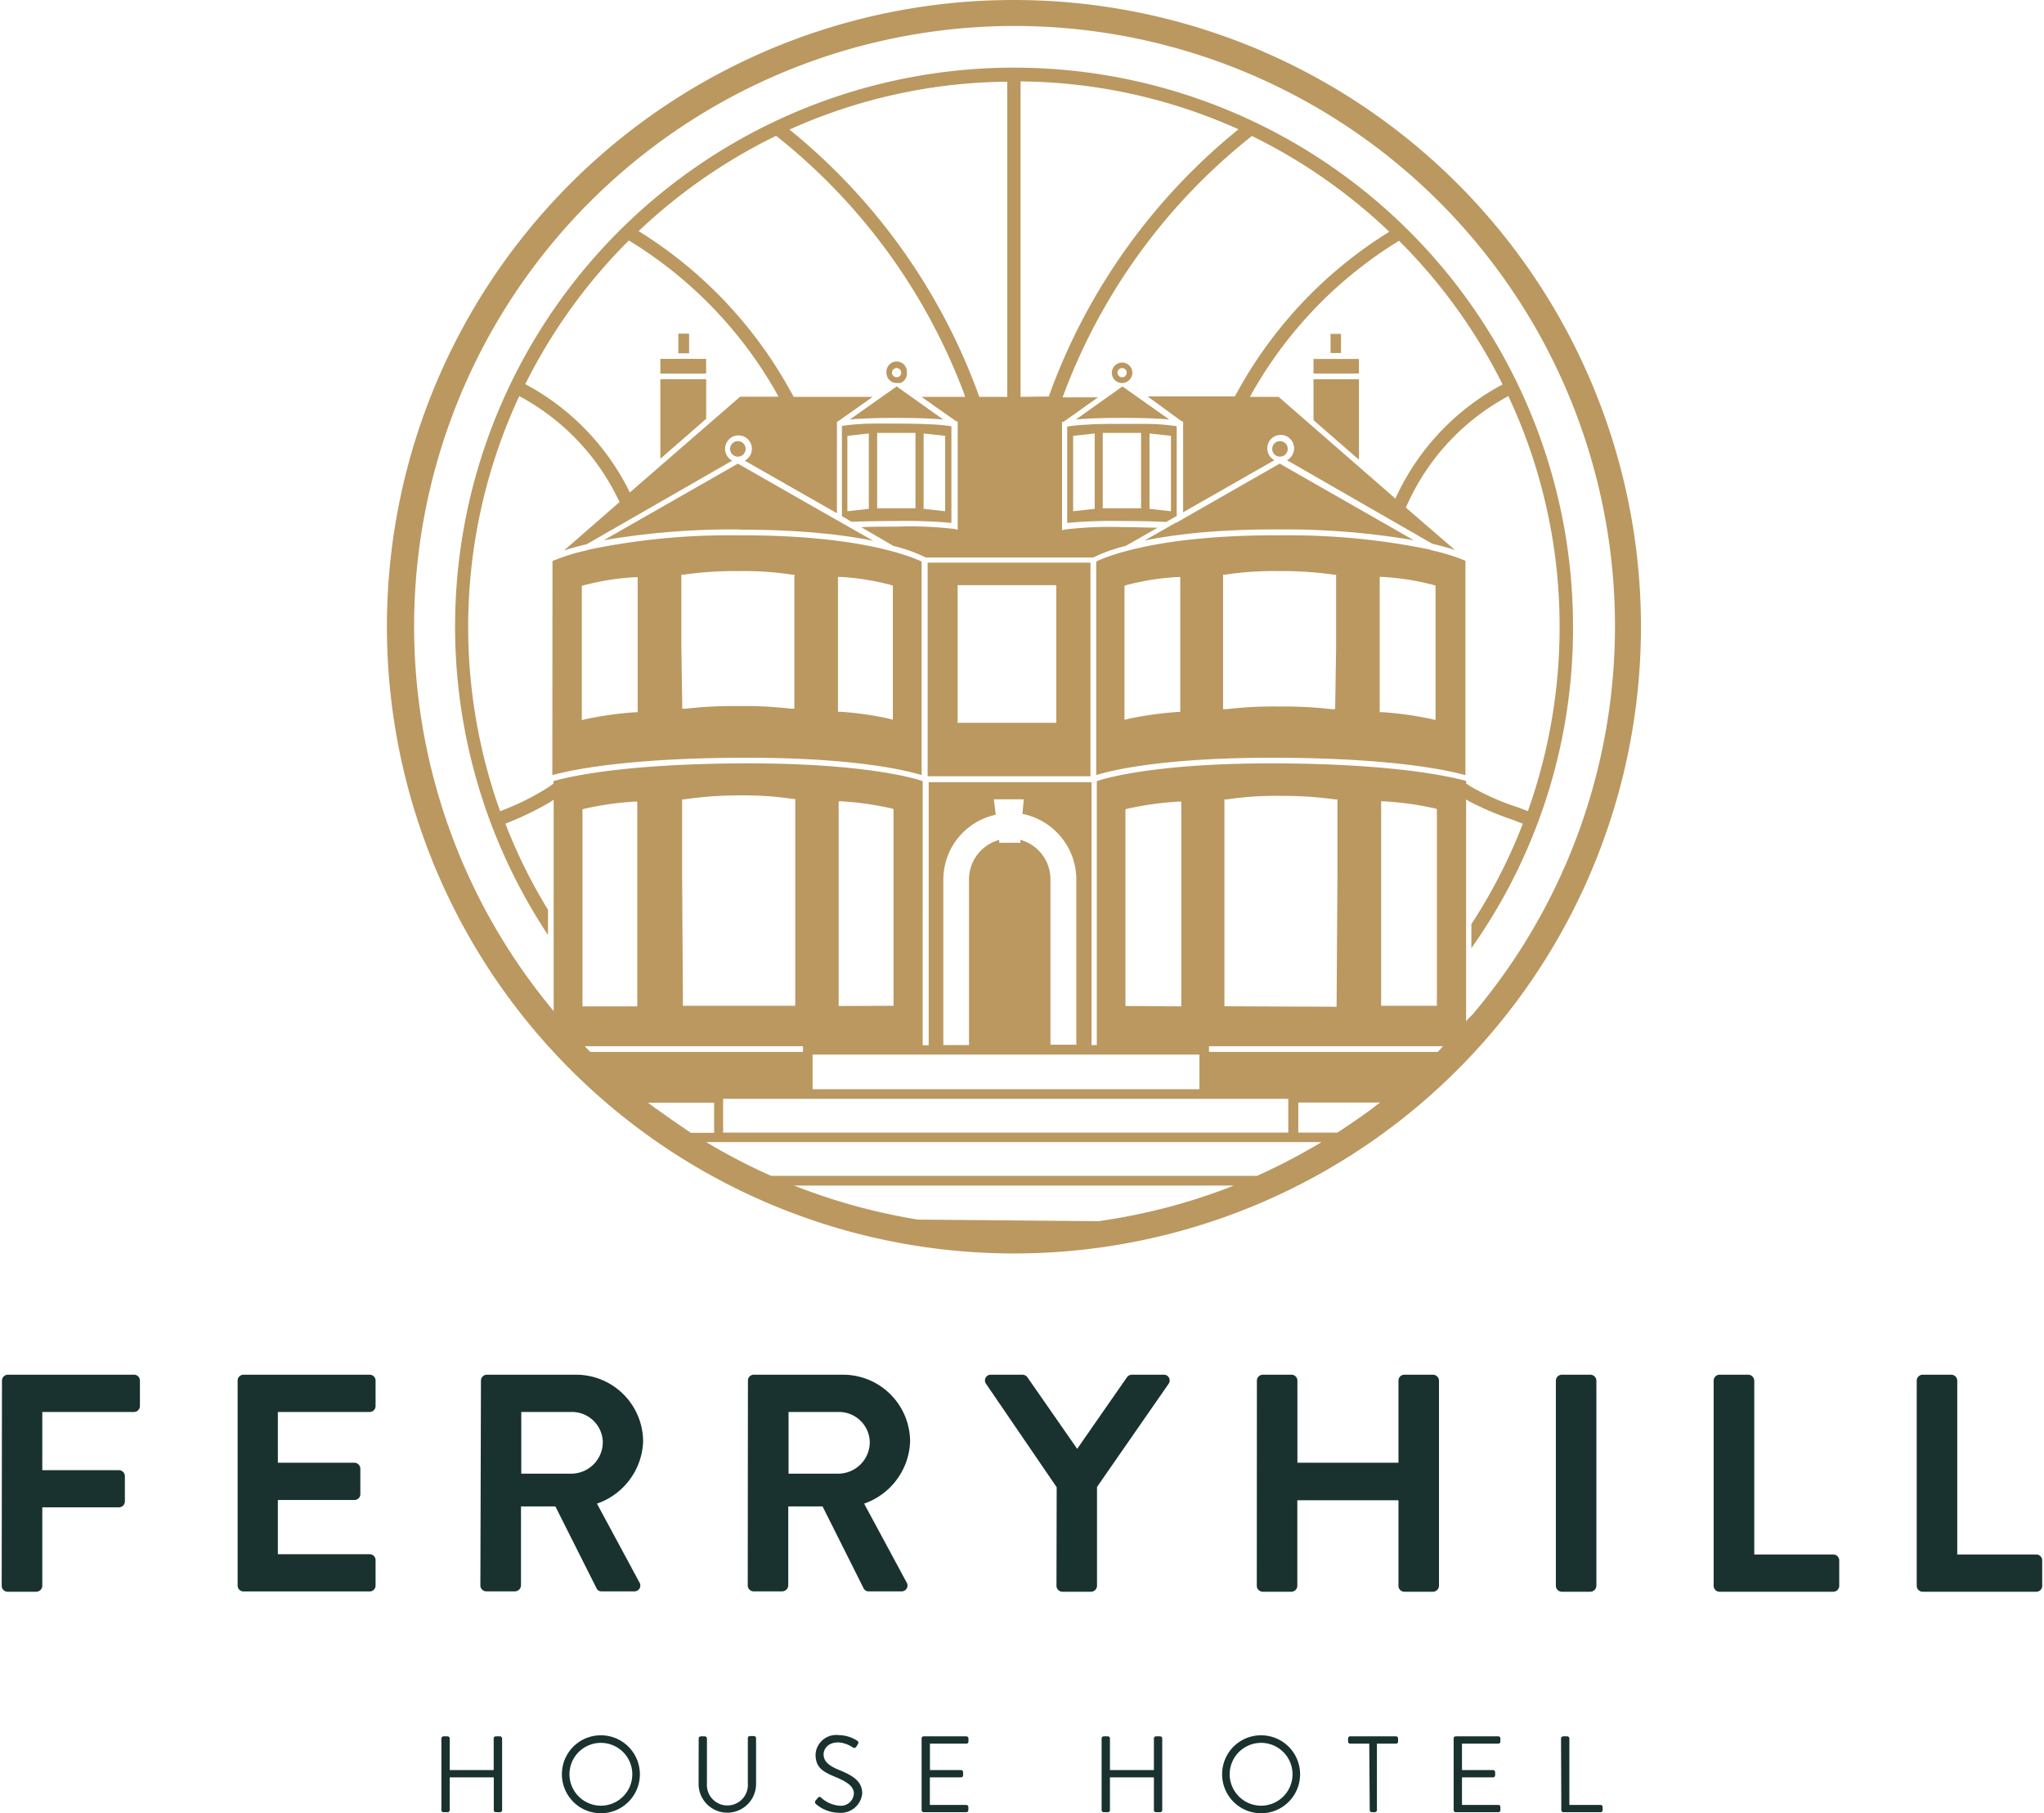 <svg xmlns="http://www.w3.org/2000/svg" width="213" height="189" viewBox="0 0 212.96 189.33">
  <defs>
    <style>
      .cls-1 {
        fill: #19322f;
      }

      .cls-2 {
        fill: none;
      }

      .cls-3 {
        fill: #ba9860;
      }
    </style>
  </defs>
  <title>logo</title>
  <g id="Layer_2" data-name="Layer 2">
    <g id="Layer_1-2" data-name="Layer 1">
      <g>
        <g>
          <path class="cls-1" d="M0,144.16a.62.62,0,0,1,.62-.62H13.79a.61.61,0,0,1,.61.62v2.65a.62.62,0,0,1-.61.62H4.21v6.08h8a.63.63,0,0,1,.62.61v2.66a.63.63,0,0,1-.62.61h-8v8.19a.64.64,0,0,1-.62.62h-3a.62.62,0,0,1-.62-.62Z"/>
          <path class="cls-1" d="M24.6,144.16a.61.61,0,0,1,.61-.62H38.39a.61.61,0,0,1,.61.62v2.65a.62.62,0,0,1-.61.62H28.8v5.3h8a.63.63,0,0,1,.61.62V156a.61.61,0,0,1-.61.62h-8v5.66h9.59a.62.62,0,0,1,.61.62v2.65a.61.61,0,0,1-.61.62H25.21a.61.61,0,0,1-.61-.62Z"/>
          <path class="cls-1" d="M50,144.16a.62.62,0,0,1,.62-.62h9.25a7,7,0,0,1,7.06,7A7.15,7.15,0,0,1,62.11,157l4.43,8.22a.61.61,0,0,1-.55.94h-3.4a.54.54,0,0,1-.51-.29l-4.31-8.58H54.18v8.25a.64.64,0,0,1-.62.62h-3a.62.62,0,0,1-.62-.62Zm9.52,9.71a3.3,3.3,0,0,0,3.2-3.31,3.22,3.22,0,0,0-3.2-3.13H54.21v6.44Z"/>
          <path class="cls-1" d="M77.87,144.16a.61.61,0,0,1,.61-.62h9.26a7,7,0,0,1,7.06,7A7.15,7.15,0,0,1,90,157l4.43,8.22a.61.61,0,0,1-.55.94h-3.4a.56.56,0,0,1-.52-.29l-4.3-8.58H82.08v8.25a.64.64,0,0,1-.62.62h-3a.61.61,0,0,1-.61-.62Zm9.51,9.71a3.3,3.3,0,0,0,3.21-3.31,3.22,3.22,0,0,0-3.21-3.13H82.11v6.44Z"/>
          <path class="cls-1" d="M110.1,155.29l-7.38-10.81a.6.6,0,0,1,.52-.94h3.3a.65.65,0,0,1,.52.29l5.18,7.45,5.18-7.45a.63.63,0,0,1,.52-.29h3.33a.6.6,0,0,1,.52.94l-7.48,10.78v10.32a.63.63,0,0,1-.61.62h-3a.62.62,0,0,1-.62-.62Z"/>
          <path class="cls-1" d="M131,144.16a.63.63,0,0,1,.61-.62h3a.62.62,0,0,1,.62.62v8.57h10.55v-8.57a.61.61,0,0,1,.61-.62h3a.64.64,0,0,1,.62.62v21.42a.64.64,0,0,1-.62.62h-3a.61.61,0,0,1-.61-.62v-8.93H135.22v8.93a.62.62,0,0,1-.62.62h-3a.63.63,0,0,1-.61-.62Z"/>
          <path class="cls-1" d="M162.21,144.16a.63.63,0,0,1,.61-.62h3a.64.64,0,0,1,.62.62v21.42a.64.64,0,0,1-.62.62h-3a.63.63,0,0,1-.61-.62Z"/>
          <path class="cls-1" d="M178.68,144.16a.62.62,0,0,1,.62-.62h3a.64.64,0,0,1,.62.62v18.15h8.25a.62.62,0,0,1,.62.62v2.65a.62.62,0,0,1-.62.62H179.3a.62.62,0,0,1-.62-.62Z"/>
          <path class="cls-1" d="M199.88,144.16a.62.62,0,0,1,.62-.62h3a.63.63,0,0,1,.61.62v18.15h8.26a.62.62,0,0,1,.61.62v2.65a.61.61,0,0,1-.61.62H200.5a.62.62,0,0,1-.62-.62Z"/>
        </g>
        <g>
          <path class="cls-1" d="M45.87,181.52a.23.23,0,0,1,.21-.22h.44a.22.22,0,0,1,.22.22v3.3h4.59v-3.3a.22.22,0,0,1,.21-.22H52a.23.23,0,0,1,.21.22V189a.22.22,0,0,1-.21.22h-.45a.21.21,0,0,1-.21-.22v-3.42H46.74V189a.22.22,0,0,1-.22.22h-.44a.22.22,0,0,1-.21-.22Z"/>
          <path class="cls-1" d="M62.51,181.19a4.07,4.07,0,1,1-4.06,4.08A4.06,4.06,0,0,1,62.51,181.19Zm0,7.35a3.28,3.28,0,1,0-3.27-3.27A3.29,3.29,0,0,0,62.51,188.54Z"/>
          <path class="cls-1" d="M72.73,181.52a.23.23,0,0,1,.21-.22h.43a.22.22,0,0,1,.22.22v4.71a2.14,2.14,0,1,0,4.27,0v-4.74a.22.22,0,0,1,.22-.22h.43a.23.23,0,0,1,.21.22v4.78a3,3,0,1,1-6,0Z"/>
          <path class="cls-1" d="M84.94,188l.17-.21c.11-.15.23-.24.39-.1a3.2,3.2,0,0,0,1.91.85,1.36,1.36,0,0,0,1.52-1.24c0-.78-.68-1.24-2-1.79s-2-1-2-2.34a2.16,2.16,0,0,1,2.41-2,3.66,3.66,0,0,1,1.93.58.25.25,0,0,1,.07.38l-.14.22a.25.25,0,0,1-.39.1,3.11,3.11,0,0,0-1.48-.52c-1.2,0-1.56.77-1.56,1.24,0,.76.57,1.2,1.52,1.6,1.53.62,2.51,1.2,2.51,2.51a2.25,2.25,0,0,1-2.44,2,3.76,3.76,0,0,1-2.39-.91A.25.25,0,0,1,84.94,188Z"/>
          <path class="cls-1" d="M96,181.52a.22.22,0,0,1,.22-.22h4.45a.22.22,0,0,1,.22.22v.33a.21.21,0,0,1-.22.21h-3.8v2.76h3.25a.22.22,0,0,1,.21.22v.32a.21.21,0,0,1-.21.22H96.86v2.88h3.8a.22.22,0,0,1,.22.22V189a.22.22,0,0,1-.22.22H96.21A.22.22,0,0,1,96,189Z"/>
          <path class="cls-1" d="M114.79,181.52a.23.23,0,0,1,.21-.22h.44a.22.22,0,0,1,.22.22v3.3h4.59v-3.3a.22.22,0,0,1,.21-.22h.44a.23.23,0,0,1,.22.22V189a.22.22,0,0,1-.22.22h-.44a.21.21,0,0,1-.21-.22v-3.42h-4.59V189a.22.22,0,0,1-.22.22H115a.22.22,0,0,1-.21-.22Z"/>
          <path class="cls-1" d="M131.43,181.19a4.07,4.07,0,1,1-4.06,4.08A4.06,4.06,0,0,1,131.43,181.19Zm0,7.35a3.28,3.28,0,1,0-3.27-3.27A3.29,3.29,0,0,0,131.43,188.54Z"/>
          <path class="cls-1" d="M142.73,182.06h-2a.21.21,0,0,1-.21-.21v-.33a.22.22,0,0,1,.21-.22h4.8a.22.22,0,0,1,.21.22v.33a.21.21,0,0,1-.21.21h-2V189a.22.22,0,0,1-.21.22H143a.22.22,0,0,1-.22-.22Z"/>
          <path class="cls-1" d="M151.54,181.52a.22.22,0,0,1,.21-.22h4.46a.22.22,0,0,1,.21.22v.33a.21.21,0,0,1-.21.21h-3.8v2.76h3.24a.22.22,0,0,1,.22.22v.32a.22.22,0,0,1-.22.22h-3.24v2.88h3.8a.21.21,0,0,1,.21.22V189a.21.21,0,0,1-.21.22h-4.46a.21.21,0,0,1-.21-.22Z"/>
          <path class="cls-1" d="M162.75,181.52a.22.22,0,0,1,.22-.22h.44a.23.23,0,0,1,.21.22v6.94h3.26a.21.21,0,0,1,.21.22V189a.21.21,0,0,1-.21.22H163a.22.22,0,0,1-.22-.22Z"/>
        </g>
        <g>
          <path class="cls-2" d="M93.4,38.44a.48.48,0,1,0,.47.48A.47.47,0,0,0,93.4,38.44Z"/>
          <path class="cls-2" d="M74.27,119.25h-.83a62.5,62.5,0,0,0,6.8,3.53h50.65a62.36,62.36,0,0,0,6.79-3.53H74.27Z"/>
          <path class="cls-2" d="M128.54,123.77H82.59a62.75,62.75,0,0,0,12.9,3.55l19,.17A62.15,62.15,0,0,0,128.54,123.77Z"/>
          <path class="cls-2" d="M116.91,38.44a.48.48,0,1,0,.48.48A.47.47,0,0,0,116.91,38.44Z"/>
          <path class="cls-3" d="M124.84,53.29l-1.62.93-.59.34-.06,0-.9.51-1.09.62-1.31.75c.87-.18,1.87-.35,3-.51.76-.1,1.57-.2,2.45-.29,2.44-.23,5.35-.38,8.79-.36a79.19,79.19,0,0,1,13.87,1.13l-14-8Z"/>
          <path class="cls-3" d="M76.81,47.68a.81.81,0,1,0-.8-.81A.81.81,0,0,0,76.81,47.68Z"/>
          <path class="cls-3" d="M133.41,47.68a.81.81,0,1,0-.81-.81A.8.8,0,0,0,133.41,47.68Z"/>
          <path class="cls-3" d="M77.39,55.31c3.21,0,5.93.15,8.24.38.85.08,1.65.18,2.38.28,1.1.15,2.08.32,2.94.5l-1.29-.74-1.1-.62-1.47-.84-1.64-.93-8.63-4.93-14,8a79.29,79.29,0,0,1,13.87-1.13Z"/>
          <rect class="cls-3" x="68.74" y="37.48" width="4.74" height="1.52"/>
          <rect class="cls-3" x="70.62" y="34.86" width="1.09" height="2.03"/>
          <path class="cls-3" d="M113.63,58.75h-17v22.3h17Zm-3.57,16.72H99.76V61.1h10.3Z"/>
          <path class="cls-3" d="M57.45,80.94c1.44-.41,7-1.74,19.27-1.82S94.54,80.48,96,80.93V58.63c-1-.46-6.41-2.81-19.28-2.73a71.66,71.66,0,0,0-15.56,1.51l-.09.05,0,0a20.72,20.72,0,0,0-3.6,1.12Zm29.82-20.7.32,0a26.64,26.64,0,0,1,5.21.84l.2.07v14l-.37-.1a33.1,33.1,0,0,0-5.09-.73l-.27,0ZM70.92,60l.24,0a38.27,38.27,0,0,1,5.75-.37,33.56,33.56,0,0,1,5.56.37l.25,0v14l-.34,0a42.7,42.7,0,0,0-5.47-.28,45.27,45.27,0,0,0-5.57.28l-.33,0v-.62l-.09-5.74ZM60.53,61.18l.21-.07a26.87,26.87,0,0,1,5.3-.84l.32,0v14.1l-.27,0a36.7,36.7,0,0,0-5.19.73l-.37.09Z"/>
          <polygon class="cls-3" points="73.49 39.59 68.74 39.59 68.74 47.87 73.49 43.73 73.49 39.59"/>
          <path class="cls-3" d="M149.17,57.44l0,0-.09-.05A72.32,72.32,0,0,0,133.5,55.9c-12.82-.09-18.33,2.27-19.27,2.73v22.3c1.45-.46,7-1.88,19.27-1.81s17.83,1.41,19.27,1.82V58.55A21.13,21.13,0,0,0,149.17,57.44ZM123,74.34l-.27,0a36.7,36.7,0,0,0-5.19.73l-.36.09v-14l.2-.07a27.07,27.07,0,0,1,5.3-.84l.32,0Zm16.27-6.65-.1,6.36-.33,0a45.27,45.27,0,0,0-5.57-.28,42.7,42.7,0,0,0-5.47.28l-.33,0V60l.24,0a33.56,33.56,0,0,1,5.56-.37,38.11,38.11,0,0,1,5.75.37l.25,0Zm10.38,7.49-.37-.09a36.7,36.7,0,0,0-5.19-.73l-.27,0V60.24l.32,0a26.87,26.87,0,0,1,5.3.84l.21.07Z"/>
          <path class="cls-3" d="M93.36,54.4a52.23,52.23,0,0,1,5.75.2V44.51a18,18,0,0,0-2.1-.2c-.88-.05-2.06-.08-3.65-.08-1,0-1.84,0-2.54,0a24.43,24.43,0,0,0-3.14.24v9.42l1,.59C89.61,54.45,91.07,54.4,93.36,54.4Zm2-1.33h-4V45.2h4Zm3.1-7.56v7.87l-2.25-.25V45.26Zm-10.21,0,2.24-.25v7.87l-2.24.25Z"/>
          <path class="cls-3" d="M70.62,34.86h1.09v2H70.62Zm-1.88,2.62h4.75V39H68.74Zm0,2.12h4.75v4.13l-4.75,4.14Z"/>
          <path class="cls-3" d="M93.36,43.63c2.46,0,4,.09,4.89.17l-3.32-2.36-.83-.59-.7-.5-.71.5-.53.37-.31.22-.34.24-3,2.12C89.41,43.72,90.91,43.63,93.36,43.63Z"/>
          <path class="cls-3" d="M117,43.63c2.45,0,4,.09,4.85.17l-3.34-2.36-.84-.59-.71-.5-.7.5-.56.4-.19.13-.08.06-3.32,2.36C113,43.72,114.49,43.63,117,43.63Z"/>
          <path class="cls-3" d="M94.46,38.92a1.07,1.07,0,1,0-2.13,0,1.08,1.08,0,0,0,.67,1,1.05,1.05,0,0,0,.4.07h0a1.09,1.09,0,0,0,.26,0l.14,0A1.07,1.07,0,0,0,94.46,38.92Zm-1.06.47a.48.48,0,1,1,.47-.47A.47.47,0,0,1,93.4,39.39Z"/>
          <path class="cls-3" d="M118,38.92a1.07,1.07,0,1,0-1.47,1,1.09,1.09,0,0,0,.4.07h0a1,1,0,0,0,.36-.06h0A1.08,1.08,0,0,0,118,38.92Zm-1.07.47a.48.48,0,1,1,.48-.47A.47.47,0,0,1,116.91,39.39Z"/>
          <g>
            <path class="cls-2" d="M122.79,83.7a33.18,33.18,0,0,0-5.29.74l-.22.06v20.55h5.83V83.67Z"/>
            <path class="cls-2" d="M98.27,91.83v17.29h2.64V91.8a4.26,4.26,0,0,1,3.25-4.13l0,.21h2l0-.2h0a4.27,4.27,0,0,1,3.14,4.11v17.32h2.7V91.83A7,7,0,0,0,106.62,85h-.1l.15-1.55s-3,0-3,0l.19,1.57A7,7,0,0,0,98.27,91.83Z"/>
            <path class="cls-2" d="M95.56,127.32l19,.17a61.93,61.93,0,0,0,14-3.72H82.66A62.75,62.75,0,0,0,95.56,127.32Z"/>
            <path class="cls-2" d="M92.85,84.44a32.4,32.4,0,0,0-5.19-.74l-.32,0v21.38h5.73V84.5Z"/>
            <path class="cls-2" d="M74.34,115.71v-.59h-6.9l.39.29.39.3q1.8,1.33,3.69,2.55h2.43Z"/>
            <path class="cls-2" d="M83.62,109.24H60.83l.58.59H83.62Z"/>
            <rect class="cls-2" x="84.62" y="110.12" width="40.37" height="3.61"/>
            <path class="cls-2" d="M74.34,119.25h-.83a62.36,62.36,0,0,0,6.79,3.53H131a62.36,62.36,0,0,0,6.79-3.53H74.34Z"/>
            <path class="cls-2" d="M64.71,105.05h1.63V83.67l-.32,0a32.69,32.69,0,0,0-5.2.74l-.22.06v20.55h4.11Z"/>
            <path class="cls-2" d="M82.78,105.07V83.47l-.24,0A35,35,0,0,0,77,83.05a39.74,39.74,0,0,0-5.74.37l-.25,0v7.65l.1,13.37v.59Z"/>
            <path class="cls-2" d="M109.49,40.85a63.51,63.51,0,0,1,19.59-27.31,56.52,56.52,0,0,0-22.75-5V41.44h3l0-.06C109.36,41.2,109.42,41,109.49,40.85Z"/>
            <path class="cls-2" d="M101.82,40.85c.06.17.12.35.19.53l0,.06h2.91V8.5a56.45,56.45,0,0,0-22.73,5A63.6,63.6,0,0,1,101.82,40.85Z"/>
            <path class="cls-2" d="M65.3,50.93l.15.3.12.24,11.52-10h4a1.09,1.09,0,0,0-.08-.15l-.24-.44a44.05,44.05,0,0,0-15.3-15.72,57.16,57.16,0,0,0-10.81,15A25.54,25.54,0,0,1,65.3,50.93Z"/>
            <path class="cls-2" d="M130.54,40.9l-.3.54h3l12.19,10.62.15-.32.11-.24a25.41,25.41,0,0,1,10.93-11.37,57.21,57.21,0,0,0-10.81-15,44.1,44.1,0,0,0-15.27,15.71Z"/>
            <path class="cls-2" d="M105.63,2.77a62.64,62.64,0,0,0-48.7,102.08l.29.37.3.35V83.51l-.3.19-.29.18A32.3,32.3,0,0,1,52.48,86a55.75,55.75,0,0,0,4.45,9v2.59A58.36,58.36,0,1,1,164,65.45,57.77,57.77,0,0,1,153.43,99V96.49A56,56,0,0,0,158.8,86l-1-.39a32.39,32.39,0,0,1-4.33-1.81l-.3-.16-.29-.17v23.16l.29-.34.3-.36A62.64,62.64,0,0,0,105.63,2.77Z"/>
            <path class="cls-2" d="M135.28,115.41v2.85h4.08q1.89-1.22,3.69-2.55l.38-.3.39-.29h-8.54Z"/>
            <path class="cls-2" d="M126,109.83h23.85l.58-.59H126Z"/>
            <path class="cls-2" d="M152.84,81.81l.29.21.3.19a25.42,25.42,0,0,0,4.8,2.1l1.06.4a57.24,57.24,0,0,0,3.31-19.26,56.52,56.52,0,0,0-5.35-24.07,24,24,0,0,0-10.44,11.07l-.12.24-.14.33,5.12,4.46c-.6-.2-1.38-.42-2.36-.65L134.13,48.1a1.4,1.4,0,1,0-1.31,0l-9.53,5.44V44.05l-.14,0v0l-3.61-2.55h9.11c.09-.18.2-.36.3-.54l0,0a45.28,45.28,0,0,1,15.83-16.7,57.15,57.15,0,0,0-14.34-9.95A62.1,62.1,0,0,0,111,40.85l-.2.53,0,.06h3.67L110.82,44l-.15,0V55.31l.36-.08a39.79,39.79,0,0,1,6-.24c1.58,0,2.75,0,3.62.06L117.31,57a16.49,16.49,0,0,0-3.39,1.21H96.43A16.27,16.27,0,0,0,93.05,57l-3.32-1.9c.87,0,2.06-.06,3.7-.06a39.52,39.52,0,0,1,6,.24l.36.08V44.05l-.15,0L96,41.44h4.54l0-.06c-.06-.18-.12-.35-.19-.53A62.2,62.2,0,0,0,80.81,14.18a57.46,57.46,0,0,0-14.35,10A45.34,45.34,0,0,1,82.32,40.85l.28.5.05.09h8.24l-.29.21L87.28,44l-.12.06v9.54L77.54,48.1a1.38,1.38,0,0,0,.74-1.23,1.4,1.4,0,1,0-2,1.23L61.05,56.83c-1,.23-1.76.45-2.36.65l5.8-5.06-.12-.25-.15-.3A24.08,24.08,0,0,0,54,41.36,57.15,57.15,0,0,0,52,84.7a27.1,27.1,0,0,0,4.94-2.46l.29-.2.3-.22v-.26c1.06-.31,6.56-1.76,19.27-1.85S95,81.21,96.06,81.56v27.56h.63V81.66l17,0v27.44h.55V81.56c1-.35,6.56-1.94,19.27-1.85s18.22,1.54,19.28,1.85Z"/>
            <path class="cls-2" d="M149.75,105.05V84.5l-.22-.06a32.63,32.63,0,0,0-5.28-.74l-.32,0v21.38h5.82Z"/>
            <path class="cls-2" d="M139.37,83.46l-.24,0a40,40,0,0,0-5.75-.37,34.82,34.82,0,0,0-5.56.37l-.25,0v21.6h11.71l.09-14Z"/>
          </g>
        </g>
        <g>
          <path class="cls-2" d="M122.79,83.7a33.18,33.18,0,0,0-5.29.74l-.22.06v20.55h5.83V83.67Z"/>
          <path class="cls-2" d="M105.13,83.47h0Z"/>
          <path class="cls-2" d="M74.34,115.71v-.59h-6.9l.39.29.39.3q1.8,1.33,3.69,2.55h2.43Z"/>
          <path class="cls-2" d="M95.56,127.32l19,.17a61.93,61.93,0,0,0,14-3.72H82.66A62.75,62.75,0,0,0,95.56,127.32Z"/>
          <path class="cls-2" d="M83.62,109.24H60.83l.58.59H83.62Z"/>
          <path class="cls-2" d="M92.85,84.44a32.4,32.4,0,0,0-5.19-.74l-.32,0v21.38h5.73V84.5Z"/>
          <path class="cls-2" d="M64.71,105.05h1.63V83.67l-.32,0a32.69,32.69,0,0,0-5.2.74l-.22.06v20.55h4.11Z"/>
          <path class="cls-2" d="M82.78,105.07V83.47l-.24,0A35,35,0,0,0,77,83.05a39.74,39.74,0,0,0-5.74.37l-.25,0v7.65l.1,13.37v.59Z"/>
          <rect class="cls-2" x="84.62" y="110.12" width="40.37" height="3.61"/>
          <path class="cls-2" d="M101.82,40.85c.06.17.12.35.19.53l0,.06h2.91V8.5a56.45,56.45,0,0,0-22.73,5A63.6,63.6,0,0,1,101.82,40.85Z"/>
          <path class="cls-2" d="M65.3,50.93l.15.3.12.24,11.52-10h4a1.09,1.09,0,0,0-.08-.15l-.24-.44a44.05,44.05,0,0,0-15.3-15.72,57.16,57.16,0,0,0-10.81,15A25.54,25.54,0,0,1,65.3,50.93Z"/>
          <path class="cls-2" d="M152.84,81.81l.29.21.3.19a25.42,25.42,0,0,0,4.8,2.1l1.06.4a57.24,57.24,0,0,0,3.31-19.26,56.52,56.52,0,0,0-5.35-24.07,24,24,0,0,0-10.44,11.07l-.12.24-.14.33,5.12,4.46c-.6-.2-1.38-.42-2.36-.65L134.13,48.1a1.4,1.4,0,1,0-1.31,0l-9.53,5.44V44.05l-.14,0v0l-3.61-2.55h9.11c.09-.18.2-.36.3-.54l0,0a45.28,45.28,0,0,1,15.83-16.7,57.15,57.15,0,0,0-14.34-9.95A62.1,62.1,0,0,0,111,40.85l-.2.53,0,.06h3.67L110.82,44l-.15,0V55.31l.36-.08a39.79,39.79,0,0,1,6-.24c1.58,0,2.75,0,3.62.06L117.31,57a16.49,16.49,0,0,0-3.39,1.21H96.43A16.27,16.27,0,0,0,93.05,57l-3.32-1.9c.87,0,2.06-.06,3.7-.06a39.52,39.52,0,0,1,6,.24l.36.08V44.05l-.15,0L96,41.44h4.54l0-.06c-.06-.18-.12-.35-.19-.53A62.2,62.2,0,0,0,80.81,14.18a57.46,57.46,0,0,0-14.35,10A45.34,45.34,0,0,1,82.32,40.85l.28.5.05.09h8.24l-.29.21L87.28,44l-.12.06v9.54L77.54,48.1a1.38,1.38,0,0,0,.74-1.23,1.4,1.4,0,1,0-2,1.23L61.05,56.83c-1,.23-1.76.45-2.36.65l5.8-5.06-.12-.25-.15-.3A24.08,24.08,0,0,0,54,41.36,57.15,57.15,0,0,0,52,84.7a27.1,27.1,0,0,0,4.94-2.46l.29-.2.3-.22v-.26c1.06-.31,6.56-1.76,19.27-1.85S95,81.21,96.06,81.56v27.56h.63V81.66l17,0v27.44h.55V81.56c1-.35,6.56-1.94,19.27-1.85s18.22,1.54,19.28,1.85Z"/>
          <path class="cls-2" d="M74.34,119.25h-.83a62.36,62.36,0,0,0,6.79,3.53H131a62.36,62.36,0,0,0,6.79-3.53H74.34Z"/>
          <path class="cls-2" d="M109.49,40.85a63.51,63.51,0,0,1,19.59-27.31,56.52,56.52,0,0,0-22.75-5V41.44h3l0-.06C109.36,41.2,109.42,41,109.49,40.85Z"/>
          <path class="cls-2" d="M130.54,40.9l-.3.54h3l12.19,10.62.15-.32.11-.24a25.41,25.41,0,0,1,10.93-11.37,57.21,57.21,0,0,0-10.81-15,44.1,44.1,0,0,0-15.27,15.71Z"/>
          <path class="cls-2" d="M149.75,105.05V84.5l-.22-.06a32.63,32.63,0,0,0-5.28-.74l-.32,0v21.38h5.82Z"/>
          <path class="cls-2" d="M135.28,115.41v2.85h4.08q1.89-1.22,3.69-2.55l.38-.3.39-.29h-8.54Z"/>
          <path class="cls-2" d="M126,109.83h23.85l.58-.59H126Z"/>
          <path class="cls-2" d="M105.63,2.77a62.64,62.64,0,0,0-48.7,102.08l.29.37.3.35V83.51l-.3.19-.29.18A32.3,32.3,0,0,1,52.48,86a55.75,55.75,0,0,0,4.45,9v2.59A58.36,58.36,0,1,1,164,65.45,57.77,57.77,0,0,1,153.43,99V96.49A56,56,0,0,0,158.8,86l-1-.39a32.39,32.39,0,0,1-4.33-1.81l-.3-.16-.29-.17v23.16l.29-.34.3-.36A62.64,62.64,0,0,0,105.63,2.77Z"/>
          <path class="cls-2" d="M139.37,83.46l-.24,0a40,40,0,0,0-5.75-.37,34.82,34.82,0,0,0-5.56.37l-.25,0v21.6h11.71l.09-14Z"/>
        </g>
        <path class="cls-3" d="M119.49,44.26c-.7,0-1.54,0-2.54,0-1.59,0-2.77,0-3.65.08a18,18,0,0,0-2.1.2V54.6a52.23,52.23,0,0,1,5.75-.2c2.23,0,3.66.05,4.58.1l1.1-.63V44.5A24.22,24.22,0,0,0,119.49,44.26Zm-5.42,8.87-2.25.25V45.51l2.25-.25Zm4.84-.06h-4V45.2h4Zm3.12.31-2.24-.25V45.26l2.24.25Z"/>
        <path class="cls-3" d="M138.69,34.86h1.09v2h-1.09Zm-1.78,2.62h4.74V39h-4.74Zm0,2.12h4.74V48l-4.74-4.13Z"/>
        <g>
          <path class="cls-2" d="M74.34,115.71v-.59h-6.9l.39.29.39.3q1.8,1.33,3.69,2.55h2.43Z"/>
          <path class="cls-2" d="M98.27,91.83v17.29h2.64V91.8a4.27,4.27,0,0,1,3.15-4.1l0,.3h2.13v-.12h0l0-.2h0a4.27,4.27,0,0,1,3.14,4.11v17.32h2.7V91.83A7,7,0,0,0,106.62,85h-.1l.15-1.55h-3.13l.2,1.6A6.93,6.93,0,0,0,98.27,91.83Z"/>
          <path class="cls-2" d="M74.34,119.25h-.83a62.36,62.36,0,0,0,6.79,3.53H131a62.36,62.36,0,0,0,6.79-3.53H74.34Z"/>
          <path class="cls-2" d="M95.56,127.32l19,.17a61.93,61.93,0,0,0,14-3.72H82.66A62.75,62.75,0,0,0,95.56,127.32Z"/>
          <path class="cls-2" d="M64.71,105.05h1.63V83.67l-.32,0a32.69,32.69,0,0,0-5.2.74l-.22.06v20.55h4.11Z"/>
          <path class="cls-2" d="M135.28,115.41v2.85h4.08q1.89-1.22,3.69-2.55l.38-.3.39-.29h-8.54Z"/>
          <path class="cls-2" d="M83.62,109.24H60.83l.58.59H83.62Z"/>
          <rect class="cls-2" x="84.62" y="110.12" width="40.37" height="3.61"/>
          <path class="cls-2" d="M82.78,105.07V83.47l-.24,0A35,35,0,0,0,77,83.05a39.74,39.74,0,0,0-5.74.37l-.25,0v7.65l.1,13.37v.59Z"/>
          <path class="cls-2" d="M92.85,84.44a32.4,32.4,0,0,0-5.19-.74l-.32,0v21.38h5.73V84.5Z"/>
          <path class="cls-2" d="M122.79,83.7a33.18,33.18,0,0,0-5.29.74l-.22.06v20.55h5.83V83.67Z"/>
          <path class="cls-2" d="M109.49,40.85a63.51,63.51,0,0,1,19.59-27.31,56.52,56.52,0,0,0-22.75-5V41.44h3l0-.06C109.36,41.2,109.42,41,109.49,40.85Z"/>
          <path class="cls-2" d="M130.54,40.9l-.3.54h3l12.19,10.62.15-.32.11-.24a25.41,25.41,0,0,1,10.93-11.37,57.21,57.21,0,0,0-10.81-15,44.1,44.1,0,0,0-15.27,15.71Z"/>
          <path class="cls-2" d="M101.82,40.85c.06.17.12.35.19.53l0,.06h2.91V8.5a56.45,56.45,0,0,0-22.73,5A63.6,63.6,0,0,1,101.82,40.85Z"/>
          <path class="cls-2" d="M105.63,2.77a62.64,62.64,0,0,0-48.7,102.08l.29.37.3.35V83.51l-.3.19-.29.18A32.3,32.3,0,0,1,52.48,86a55.75,55.75,0,0,0,4.45,9v2.59A58.36,58.36,0,1,1,164,65.45,57.77,57.77,0,0,1,153.43,99V96.49A56,56,0,0,0,158.8,86l-1-.39a32.39,32.39,0,0,1-4.33-1.81l-.3-.16-.29-.17v23.16l.29-.34.3-.36A62.64,62.64,0,0,0,105.63,2.77Z"/>
          <path class="cls-2" d="M65.3,50.93l.15.3.12.24,11.52-10h4a1.09,1.09,0,0,0-.08-.15l-.24-.44a44.05,44.05,0,0,0-15.3-15.72,57.16,57.16,0,0,0-10.81,15A25.54,25.54,0,0,1,65.3,50.93Z"/>
          <path class="cls-2" d="M149.75,105.05V84.5l-.22-.06a32.63,32.63,0,0,0-5.28-.74l-.32,0v21.38h5.82Z"/>
          <path class="cls-2" d="M139.37,83.46l-.24,0a40,40,0,0,0-5.75-.37,34.82,34.82,0,0,0-5.56.37l-.25,0v21.6h11.71l.09-14Z"/>
          <path class="cls-2" d="M152.84,81.81l.29.21.3.19a25.42,25.42,0,0,0,4.8,2.1l1.06.4a57.24,57.24,0,0,0,3.31-19.26,56.52,56.52,0,0,0-5.35-24.07,24,24,0,0,0-10.44,11.07l-.12.24-.14.33,5.12,4.46c-.6-.2-1.38-.42-2.36-.65L134.13,48.1a1.4,1.4,0,1,0-1.31,0l-9.53,5.44V44.05l-.14,0v0l-3.61-2.55h9.11c.09-.18.2-.36.3-.54l0,0a45.28,45.28,0,0,1,15.83-16.7,57.15,57.15,0,0,0-14.34-9.95A62.1,62.1,0,0,0,111,40.85l-.2.53,0,.06h3.67L110.82,44l-.15,0V55.31l.36-.08a39.79,39.79,0,0,1,6-.24c1.58,0,2.75,0,3.62.06L117.31,57a16.49,16.49,0,0,0-3.39,1.21H96.43A16.27,16.27,0,0,0,93.05,57l-3.32-1.9c.87,0,2.06-.06,3.7-.06a39.52,39.52,0,0,1,6,.24l.36.08V44.05l-.15,0L96,41.44h4.54l0-.06c-.06-.18-.12-.35-.19-.53A62.2,62.2,0,0,0,80.81,14.18a57.46,57.46,0,0,0-14.35,10A45.34,45.34,0,0,1,82.32,40.85l.28.5.05.09h8.24l-.29.21L87.28,44l-.12.06v9.54L77.54,48.1a1.38,1.38,0,0,0,.74-1.23,1.4,1.4,0,1,0-2,1.23L61.05,56.83c-1,.23-1.76.45-2.36.65l5.8-5.06-.12-.25-.15-.3A24.08,24.08,0,0,0,54,41.36,57.15,57.15,0,0,0,52,84.7a27.1,27.1,0,0,0,4.94-2.46l.29-.2.3-.22v-.26c1.06-.31,6.56-1.76,19.27-1.85S95,81.21,96.06,81.56v27.56h.63V81.66l17,0v27.44h.55V81.56c1-.35,6.56-1.94,19.27-1.85s18.22,1.54,19.28,1.85Z"/>
          <path class="cls-2" d="M126,109.83h23.85l.58-.59H126Z"/>
          <path class="cls-3" d="M105.63,0a65.42,65.42,0,0,0-48.7,109.13l.64.7A65.44,65.44,0,1,0,105.63,0ZM60.83,109.24H83.62v.59H61.41Zm-.23-4.19V84.5l.22-.06A32.69,32.69,0,0,1,66,83.7l.32,0v21.38H60.6ZM71,91.11V83.46l.25,0A39.74,39.74,0,0,1,77,83.05a35,35,0,0,1,5.57.37l.24,0v21.6H71.08v-.59Zm54,19v3.62H84.62v-3.62Zm-37.66-5.07V83.67l.32,0a32.4,32.4,0,0,1,5.19.74l.22.06v20.55Zm16.2-21.58h3.13L106.52,85h.1a7,7,0,0,1,5.53,6.79v17.29h-2.7V91.8a4.27,4.27,0,0,0-3.14-4.11h0l0,.2h0V88H104.1l0-.3a4.27,4.27,0,0,0-3.15,4.1v17.32H98.27V91.83a6.93,6.93,0,0,1,5.47-6.76Zm13.74,21.58V84.5l.22-.06a33.18,33.18,0,0,1,5.29-.74l.32,0v21.38Zm17,9.69v3.53h-59v-3.53Zm-66.06,1-.39-.3-.39-.29h6.9v3.14H71.91Q70,117,68.22,115.71Zm46.37,11.78-19-.17a62.75,62.75,0,0,1-12.9-3.55H128.6A61.93,61.93,0,0,1,114.59,127.49ZM131,122.78H80.3a62.36,62.36,0,0,1-6.79-3.53h64.24A62.36,62.36,0,0,1,131,122.78Zm12.47-7.37-.38.3q-1.8,1.33-3.69,2.55h-4.08v-3.14h8.54Zm6.42-5.58H126v-.59h24.43Zm-22.28-4.76V83.47l.25,0a34.82,34.82,0,0,1,5.56-.37,40,40,0,0,1,5.75.37l.24,0v7.65l-.09,14Zm16.36,0V83.67l.32,0a32.63,32.63,0,0,1,5.28.74l.22.06v20.55h-5.82ZM133.56,79.71c-12.71-.09-18.23,1.5-19.27,1.85v27.56h-.55V81.68l-17,0v27.46h-.63V81.56c-1-.35-6.55-1.94-19.27-1.85s-18.21,1.54-19.27,1.85v.26l-.3.22-.29.2A27.1,27.1,0,0,1,52,84.7a57.15,57.15,0,0,1,2-43.34,24.08,24.08,0,0,1,10.2,10.51l.15.3.12.25-5.8,5.06c.6-.2,1.38-.42,2.36-.65L76.23,48.1a1.4,1.4,0,1,1,1.31,0l9.62,5.49V44.05l.12-.06,3.32-2.34.29-.21H82.65l-.05-.09-.28-.5A45.34,45.34,0,0,0,66.46,24.13a57.46,57.46,0,0,1,14.35-9.95,62.2,62.2,0,0,1,19.53,26.67c.07.18.13.35.19.53l0,.06H96L99.62,44l.15,0V55.31l-.36-.08a39.52,39.52,0,0,0-6-.24c-1.64,0-2.83,0-3.7.06L93.05,57a16.27,16.27,0,0,1,3.38,1.21h17.49A16.49,16.49,0,0,1,117.31,57l3.33-1.9c-.87,0-2-.06-3.62-.06a39.79,39.79,0,0,0-6,.24l-.36.08V44.05l.15,0,3.6-2.56h-3.67l0-.06.2-.53A62.1,62.1,0,0,1,130.48,14.2a57.15,57.15,0,0,1,14.34,10A45.28,45.28,0,0,0,129,40.85l0,0c-.1.18-.21.36-.3.54h-9.11L123.16,44v0l.14,0v9.49l9.53-5.44a1.4,1.4,0,1,1,1.31,0l15.18,8.73c1,.23,1.76.45,2.36.65L146.55,53l.14-.33.12-.24a24,24,0,0,1,10.44-11.07,56.52,56.52,0,0,1,5.35,24.07,57.24,57.24,0,0,1-3.31,19.26l-1.06-.4a25.42,25.42,0,0,1-4.8-2.1l-.3-.19-.29-.21v-.25C151.78,81.25,146.25,79.8,133.56,79.71ZM54.63,40.11a57.16,57.16,0,0,1,10.81-15,44.05,44.05,0,0,1,15.3,15.72l.24.44a1.09,1.09,0,0,1,.08.15h-4l-11.52,10-.12-.24-.15-.3A25.54,25.54,0,0,0,54.63,40.11ZM82.21,13.53a56.45,56.45,0,0,1,22.73-5V41.44H102l0-.06c-.07-.18-.13-.36-.19-.53A63.6,63.6,0,0,0,82.21,13.53Zm24.12,27.91V8.5a56.52,56.52,0,0,1,22.75,5,63.51,63.51,0,0,0-19.59,27.31c-.07.17-.13.35-.19.53l0,.06Zm39.51-16.3a57.21,57.21,0,0,1,10.81,15A25.41,25.41,0,0,0,145.72,51.5l-.11.24-.15.32L133.27,41.44h-3l.3-.54,0,0A44.1,44.1,0,0,1,145.84,25.14Zm7.29,81.16-.29.34V83.48l.29.17.3.16a32.39,32.39,0,0,0,4.33,1.81l1,.39a56,56,0,0,1-5.37,10.48V99A57.77,57.77,0,0,0,164,65.45a58.35,58.35,0,1,0-107,32.18V95a55.75,55.75,0,0,1-4.45-9,32.3,32.3,0,0,0,4.45-2.12l.29-.18.3-.19v22.06l-.3-.35-.29-.37a62.68,62.68,0,1,1,96.5,1.09Z"/>
        </g>
      </g>
    </g>
  </g>
</svg>
